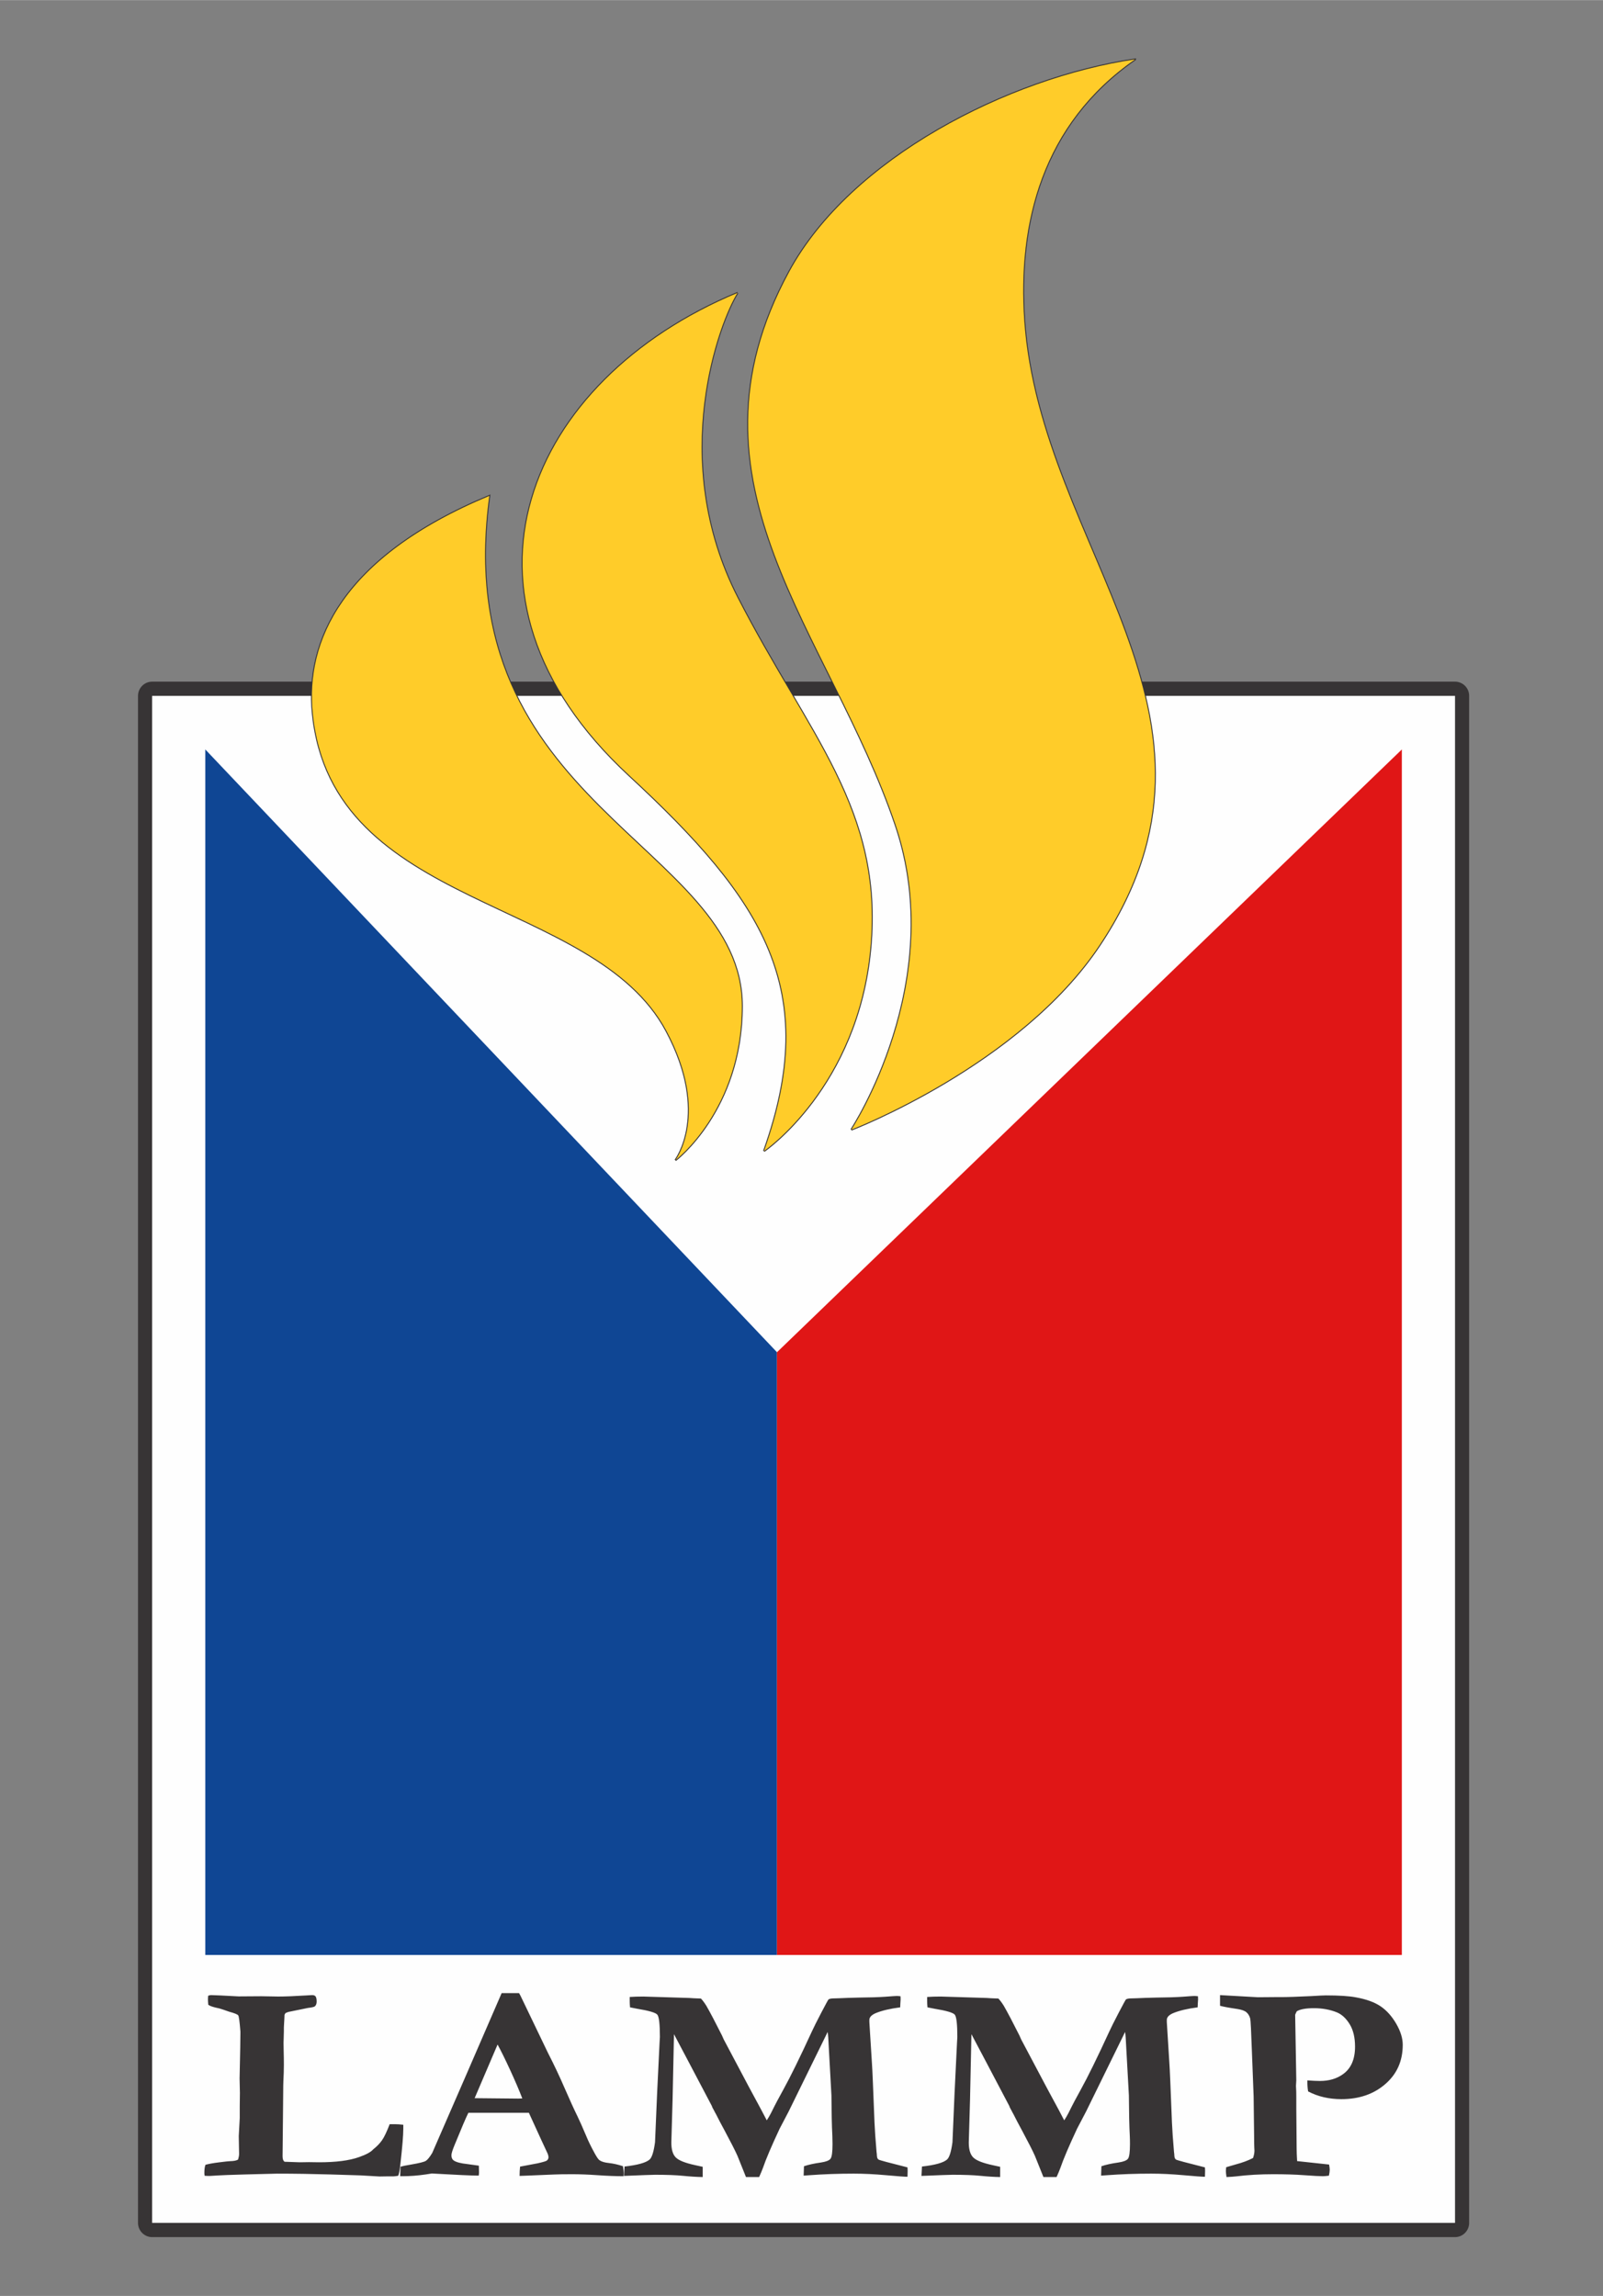 <?xml version="1.0" encoding="UTF-8"?>
<!DOCTYPE svg PUBLIC "-//W3C//DTD SVG 1.1//EN" "http://www.w3.org/Graphics/SVG/1.1/DTD/svg11.dtd">
<!-- Creator: CorelDRAW 2018 (64-Bit Evaluation Version) -->
<svg xmlns="http://www.w3.org/2000/svg" xml:space="preserve" width="2.56in" height="3.667in" version="1.1" style="shape-rendering:geometricPrecision; text-rendering:geometricPrecision; image-rendering:optimizeQuality; fill-rule:evenodd; clip-rule:evenodd"
viewBox="0 0 2560 3666.66"
 xmlns:xlink="http://www.w3.org/1999/xlink">
 <rect x="0" y="0" width="2560" height="3666.66" fill="#808080" stroke="none"/>
 <defs>
  <style type="text/css">
   <![CDATA[
    .str0 {stroke:#373435;stroke-width:3;stroke-miterlimit:2.613}
    .fil4 {fill:none;fill-rule:nonzero}
    .fil1 {fill:#FEFEFE}
    .fil5 {fill:#FFCC29}
    .fil2 {fill:#0F4694}
    .fil3 {fill:#E01616}
    .fil0 {fill:#373435;fill-rule:nonzero}
   ]]>
  </style>
 </defs>
 <g id="Layer_x0020_1">
  <g id="_818038096">
   <g>
    <path class="fil0" d="M2323.69 1133.95l-2080.74 0 0 -45.45 2080.74 0 22.55 22.72 -22.55 22.72zm0 -45.45c12.45,0 22.55,10.18 22.55,22.72 0,12.55 -10.1,22.72 -22.55,22.72l0 -45.45zm-22.55 2461.5l0 -2438.77 45.09 0 0 2438.77 -22.55 22.72 -22.55 -22.72zm45.09 0c0,12.55 -10.1,22.72 -22.55,22.72 -12.45,0 -22.55,-10.18 -22.55,-22.72l45.09 0zm-2103.28 -22.72l2080.74 0 0 45.45 -2080.74 0 -22.55 -22.72 22.55 -22.72zm0 45.45c-12.45,0 -22.55,-10.18 -22.55,-22.72 0,-12.55 10.1,-22.72 22.55,-22.72l0 45.45zm22.55 -2461.5l0 2438.77 -45.09 0 0 -2438.77 22.55 -22.72 22.55 22.72zm-45.09 0c0,-12.55 10.1,-22.72 22.55,-22.72 12.45,0 22.55,10.18 22.55,22.72l-45.09 0z"/>
    <polygon id="1" class="fil1" points="242.95,1111.23 2323.69,1111.23 2323.69,3550 242.95,3550 "/>
   </g>
   <polygon class="fil2" points="1240.85,2159.47 327.88,1196.8 327.88,3122.15 1240.85,3122.15 "/>
   <polygon class="fil3" points="2238.76,1196.8 1240.85,2159.47 1240.85,3122.15 2238.76,3122.15 "/>
   <g id="_818025264">
    <g>
     <path class="fil4 str0" d="M1812.63 94.7c-148.94,103.36 -187.71,262.24 -176.87,417.26 25.68,367.12 365.29,628.89 120.25,997.33 -127.39,191.55 -396.33,294.7 -396.33,294.7 0,0 155.71,-235.79 70.78,-486.26 -104.59,-308.5 -353.87,-545.22 -169.86,-884.12 98.39,-181.21 350.06,-308.87 552.03,-338.91z"/>
     <path id="1" class="fil5" d="M1812.63 94.7c-148.94,103.36 -187.71,262.24 -176.87,417.26 25.68,367.12 365.29,628.89 120.25,997.33 -127.39,191.55 -396.33,294.7 -396.33,294.7 0,0 155.71,-235.79 70.78,-486.26 -104.59,-308.5 -353.87,-545.22 -169.86,-884.12 98.39,-181.21 350.06,-308.87 552.03,-338.91z"/>
    </g>
    <g>
     <path class="fil4 str0" d="M1177.71 467.7c-333.89,139.06 -484.41,482.14 -172.95,770.28 216.26,200.13 307.41,342.23 215.41,600.11 0,0 149.64,-102.37 169.85,-324.18 20.21,-221.81 -99.07,-338.91 -212.32,-559.94 -113.25,-221.03 -28.32,-442.06 0,-486.27z"/>
     <path id="1" class="fil5" d="M1177.71 467.7c-333.89,139.06 -484.41,482.14 -172.95,770.28 216.26,200.13 307.41,342.23 215.41,600.11 0,0 149.64,-102.37 169.85,-324.18 20.21,-221.81 -99.07,-338.91 -212.32,-559.94 -113.25,-221.03 -28.32,-442.06 0,-486.27z"/>
    </g>
    <g>
     <path class="fil4 str0" d="M781.37 791.89c-236.66,98.54 -293.05,233.7 -281.92,346.81 31.05,315.27 448.83,290.16 565.01,507.83 70.78,132.62 14.16,206.3 14.16,206.3 0,0 106.16,-80.61 106.16,-246.16 0,-257.35 -471.37,-319.87 -403.41,-814.78z"/>
     <path id="1" class="fil5" d="M781.37 791.89c-236.66,98.54 -293.05,233.7 -281.92,346.81 31.05,315.27 448.83,290.16 565.01,507.83 70.78,132.62 14.16,206.3 14.16,206.3 0,0 106.16,-80.61 106.16,-246.16 0,-257.35 -471.37,-319.87 -403.41,-814.78z"/>
    </g>
   </g>
   <path class="fil0" d="M328.19 3457.2c5.26,-1.44 12.6,-2.8 22.11,-3.94 9.59,-1.21 15.2,-1.81 16.84,-1.81 6.57,-0.15 10.97,-1.06 13.13,-2.72 1.03,-3.55 1.56,-6.5 1.56,-8.85l-0.52 -28.45 1.56 -28.83 0 -18.47 0.26 -21.72 -0.51 -23.15 1.04 -49.5 0.26 -22.4 0 -3.1c-1.21,-15.58 -2.34,-24.13 -3.46,-25.65 -1.03,-1.59 -5.88,-3.55 -14.51,-5.9 -0.86,-0.3 -4.06,-1.44 -9.59,-3.33 -4.24,-1.51 -8.03,-2.5 -11.41,-3.1 -5.88,-1.36 -10.02,-2.87 -12.35,-4.69 -0.34,-3.86 -0.51,-6.81 -0.51,-8.94 0,-1.13 0.08,-2.94 0.26,-5.29 1.47,-0.76 3.11,-1.14 4.83,-1.14 3.98,0 18.66,0.69 43.97,2.05l36.2 -0.24 26.85 0.46c11.66,0 26.61,-0.61 44.83,-1.74 5.36,-0.39 8.47,-0.54 9.33,-0.54 2.5,0 4.32,0.61 5.36,1.74 1.29,1.52 1.99,4.39 1.99,8.56 0,3.33 -0.96,5.83 -2.77,7.57 -1.04,0.98 -4.75,1.89 -11.24,2.65l-31.43 6.43c-0.87,0.31 -2.34,0.91 -4.32,1.74 -0.69,1.06 -1.2,1.98 -1.56,2.73l-0.26 6.21 -0.78 13.99 0 4.02 0 2.41c0,0.76 -0.09,4.77 -0.34,12.18 -0.09,1.98 -0.18,3.86 -0.18,5.83 0,2.35 0.09,6.37 0.18,11.96 0.26,8.85 0.34,16.65 0.34,23.31 0,7.71 -0.26,16.49 -0.79,26.41 -0.17,3.7 -0.26,8.55 -0.26,14.46l-1.02 105.26c0,4.46 1.11,7.34 3.27,8.7l24.02 0.83 14.93 -0.22 15.99 0.22c27.13,0 48.37,-2.73 63.84,-8.24 11.66,-4.09 19.17,-8.25 22.71,-12.42 5.7,-4.46 10.36,-9.23 14,-14.45 3.62,-5.14 7.69,-13.77 12.27,-25.72l8.12 0c4.06,0 8.54,0.3 13.64,0.91l0 6.2c0,10.59 -1.55,29.21 -4.57,55.85 -1.13,10.59 -2.34,17.09 -3.55,19.44 -3.8,0.6 -6.31,0.9 -7.26,0.9l-9.32 0 -13.13 0.22c-1.56,0 -11.67,-0.6 -30.23,-1.74 -3.38,-0.15 -19.52,-0.6 -48.45,-1.51 -28.94,-0.83 -57.27,-1.29 -85.09,-1.29l-51.31 1.29c-19.79,0.46 -38.27,1.21 -55.55,2.35l-3.8 0c-1.03,0 -2.69,-0.07 -4.92,-0.22 -0.34,-1.59 -0.51,-3.03 -0.51,-4.17 0,-6.13 0.6,-10.67 1.81,-13.39zm310.87 18.24l0.52 -15.21c3.19,-0.91 8.82,-2.05 16.93,-3.4 12.96,-2.2 20.83,-4.17 23.58,-5.9 2.77,-1.75 6.15,-5.98 10.2,-12.64l51.05 -117.29 59.78 -137.94c5.7,0 11.04,0 16.23,0l11.58 0 2.24 4.01 43.88 91.33c9.94,19.37 18.83,38.21 26.69,56.45 7.96,18.24 14.69,33.15 20.39,44.72 3.37,6.97 8.04,17.33 13.9,31.26 3.04,7.57 7.61,17.02 13.83,28.37 3.45,6.2 5.95,9.76 7.68,10.82 3.11,2.19 8.04,3.7 14.94,4.39 6.91,0.75 14.42,2.43 22.38,5.06 0.86,5 1.29,8.63 1.29,11.06 0,1.05 -0.09,2.65 -0.26,4.92 -12.53,0 -26.27,-0.53 -41.3,-1.59 -15.03,-1.06 -28.5,-1.59 -40.51,-1.59 -13.29,0 -22.97,0.15 -28.85,0.45l-43.01 1.81 -12.44 0.46c0,-5.15 0.26,-10.14 0.78,-14.83l28.08 -5.3c8.47,-1.89 13.39,-3.4 14.68,-4.39 1.72,-1.51 2.6,-3.17 2.6,-5.06 0,-1.96 -0.44,-3.94 -1.3,-5.98l-10.11 -21.72 -19.88 -43.5 -96.66 0c-3.54,7.04 -10.96,24.36 -22.2,51.91 -3.2,7.79 -4.84,13.09 -4.84,15.89 0,3.85 1.22,6.58 3.54,8.24 3.9,2.8 11.32,4.76 22.3,5.9 1.56,0.3 7.51,1.14 17.96,2.5 0.17,5.21 0.26,8.85 0.26,10.89 0,1.59 -0.17,3.25 -0.51,4.99 -10.45,0 -35.41,-1.13 -74.8,-3.4l-10.36 1.59c-12.54,1.81 -24.37,2.73 -35.67,2.73l-4.59 0zm118.94 -124.63c39.48,0.45 62.72,0.69 69.8,0.69l6.31 -0.24c-5.01,-13.16 -11.67,-28.52 -19.69,-46.01 -8.13,-17.54 -14.77,-30.94 -19.79,-40.1l-36.63 85.66zm238.59 124.18l0.78 -14.98c21.08,-2.35 34.38,-6.13 40.17,-11.28 3.72,-3.48 6.56,-12.71 8.54,-27.54l3.37 -78.93 3.89 -80.28c0.35,-4.84 0.52,-7.79 0.52,-8.85 0,-20.58 -1.38,-32.54 -4.14,-35.72 -2.77,-3.25 -13.56,-6.35 -32.39,-9.45 -4.75,-0.91 -8.47,-1.59 -11.15,-2.2 -0.34,-3.78 -0.51,-6.95 -0.51,-9.53l0 -7.04c6.21,-0.45 13.47,-0.67 21.85,-0.67l73.33 2.26c1.72,0.15 4.05,0.3 7.08,0.46l11.48 0.45c2.85,3.03 5.78,6.97 8.72,11.73 6.23,10.81 14.52,26.63 24.96,47.44l2.67 6.05 39.74 74.98c0.95,1.75 2.33,4.31 4.15,7.73 2.85,5.22 5.53,10.2 8.13,15.06 2.58,4.84 5.43,10.14 8.54,15.88 3.02,5.68 5.78,10.91 8.21,15.67 2.32,-3.55 4.67,-7.49 6.83,-11.73 6.73,-13.69 13.39,-26.19 19.78,-37.61 11.14,-20.13 26.26,-50.93 45.34,-92.4 3.02,-6.65 8.03,-16.64 15.03,-30.04 7,-13.39 10.9,-20.51 11.58,-21.26 1.47,-1.14 4.49,-1.74 9.06,-1.74 1.64,0 4.24,-0.07 7.78,-0.22 8.81,-0.46 19.27,-0.76 31.54,-1.06 17.7,-0.15 31.87,-0.61 42.58,-1.36 10.62,-0.84 16.67,-1.21 18.04,-1.21 1.64,0 3.64,0.15 6.05,0.45 0.09,2.13 0.17,3.71 0.17,4.93l-0.43 6.73c0,1.36 -0.09,3.33 -0.26,6.05 -15.91,2.05 -28.85,5.07 -38.87,9.15 -6.91,2.95 -10.37,6.59 -10.37,10.98l0 3.33 4.23 67.8c0.52,6.2 1.82,37.08 3.97,92.46 0.52,12.42 1.64,28.15 3.28,47.22 0.36,2.35 0.53,4.24 0.53,5.53 0.17,3.48 1.02,5.68 2.67,6.65 1.65,1.06 17.02,5.15 46.22,12.49 0.17,2.41 0.26,4.23 0.26,5.44 0,3.18 -0.09,6.36 -0.26,9.54 -4.58,0 -15.99,-0.83 -34.31,-2.5 -18.39,-1.66 -35.5,-2.5 -51.56,-2.5 -24.36,0 -48.11,0.84 -71.17,2.57 -3.03,0.22 -5.96,0.45 -8.81,0.6l0.51 -14.98c6.83,-2.34 15.89,-4.39 27.21,-5.98 7.95,-1.2 13.05,-3.18 15.2,-5.98 2.16,-2.88 3.2,-10.67 3.2,-23.54 0,-4.91 -0.09,-9.15 -0.26,-12.86 -0.86,-15.52 -1.3,-37.15 -1.47,-64.78l-4.32 -78.24c-0.43,-11.12 -1.02,-18.83 -1.72,-23.07l-62.19 126.82c-1.56,2.95 -3.81,7.26 -6.74,12.87 -3.89,7.26 -6.48,12.18 -7.78,14.83 -12.79,27.39 -21.77,48.28 -26.69,62.73 -1.38,3.71 -3.37,8.56 -6.04,14.46l-21 0 -13.64 -33.98c-3.97,-8.85 -10.88,-22.32 -20.56,-40.41 -5.7,-10.44 -10.19,-19 -13.39,-25.5 -1.47,-2.65 -2.59,-4.61 -3.2,-5.98l-3.02 -5.53c-0.18,-0.91 -0.44,-1.67 -0.79,-2.28l-37.48 -71.2 -22.9 -43.28 -2.24 104.88 -1.99 68.11c0,11.12 2.33,19.15 7.17,23.91 4.75,4.76 15.03,8.85 30.83,12.26l12.09 2.65 0 16.35c-9.75,-0.15 -20.2,-0.84 -31.43,-1.96 -11.15,-1.14 -26,-1.67 -44.48,-1.67 -3.9,0 -20.47,0.6 -49.76,1.81zm474.99 0l0.79 -14.98c21.07,-2.35 34.37,-6.13 40.16,-11.28 3.72,-3.48 6.56,-12.71 8.55,-27.54l3.37 -78.93 3.9 -80.28c0.34,-4.84 0.51,-7.79 0.51,-8.85 0,-20.58 -1.39,-32.54 -4.14,-35.72 -2.77,-3.25 -13.56,-6.35 -32.39,-9.45 -4.75,-0.91 -8.46,-1.59 -11.14,-2.2 -0.35,-3.78 -0.52,-6.95 -0.52,-9.53l0 -7.04c6.21,-0.45 13.47,-0.67 21.85,-0.67l73.33 2.26c1.72,0.15 4.06,0.3 7.08,0.46l11.49 0.45c2.83,3.03 5.78,6.97 8.72,11.73 6.22,10.81 14.51,26.63 24.97,47.44l2.66 6.05 39.74 74.98c0.95,1.75 2.33,4.31 4.14,7.73 2.85,5.22 5.53,10.2 8.13,15.06 2.58,4.84 5.43,10.14 8.56,15.88 3.02,5.68 5.77,10.91 8.2,15.67 2.33,-3.55 4.67,-7.49 6.83,-11.73 6.73,-13.69 13.39,-26.19 19.78,-37.61 11.14,-20.13 26.26,-50.93 45.34,-92.4 3.02,-6.65 8.04,-16.64 15.03,-30.04 7,-13.39 10.9,-20.51 11.58,-21.26 1.47,-1.14 4.5,-1.74 9.06,-1.74 1.64,0 4.24,-0.07 7.79,-0.22 8.81,-0.46 19.26,-0.76 31.53,-1.06 17.7,-0.15 31.87,-0.61 42.58,-1.36 10.62,-0.84 16.68,-1.21 18.04,-1.21 1.64,0 3.65,0.15 6.06,0.45 0.08,2.13 0.17,3.71 0.17,4.93l-0.44 6.73c0,1.36 -0.09,3.33 -0.26,6.05 -15.9,2.05 -28.84,5.07 -38.87,9.15 -6.91,2.95 -10.36,6.59 -10.36,10.98l0 3.33 4.23 67.8c0.51,6.2 1.81,37.08 3.96,92.46 0.53,12.42 1.64,28.15 3.28,47.22 0.36,2.35 0.54,4.24 0.54,5.53 0.17,3.48 1.02,5.68 2.67,6.65 1.64,1.06 17.01,5.15 46.21,12.49 0.17,2.41 0.26,4.23 0.26,5.44 0,3.18 -0.08,6.36 -0.26,9.54 -4.58,0 -15.98,-0.83 -34.3,-2.5 -18.41,-1.66 -35.5,-2.5 -51.56,-2.5 -24.37,0 -48.12,0.84 -71.18,2.57 -3.02,0.22 -5.96,0.45 -8.81,0.6l0.52 -14.98c6.82,-2.34 15.88,-4.39 27.2,-5.98 7.96,-1.2 13.05,-3.18 15.2,-5.98 2.17,-2.88 3.21,-10.67 3.21,-23.54 0,-4.91 -0.09,-9.15 -0.27,-12.86 -0.86,-15.52 -1.29,-37.15 -1.47,-64.78l-4.33 -78.24c-0.43,-11.12 -1.02,-18.83 -1.72,-23.07l-62.18 126.82c-1.56,2.95 -3.81,7.26 -6.74,12.87 -3.89,7.26 -6.47,12.18 -7.78,14.83 -12.79,27.39 -21.77,48.28 -26.69,62.73 -1.39,3.71 -3.37,8.56 -6.04,14.46l-21 0 -13.65 -33.98c-3.96,-8.85 -10.87,-22.32 -20.56,-40.41 -5.7,-10.44 -10.19,-19 -13.39,-25.5 -1.47,-2.65 -2.59,-4.61 -3.2,-5.98l-3.01 -5.53c-0.18,-0.91 -0.44,-1.67 -0.79,-2.28l-37.48 -71.2 -22.9 -43.28 -2.24 104.88 -1.99 68.11c0,11.12 2.33,19.15 7.17,23.91 4.76,4.76 15.04,8.85 30.83,12.26l12.09 2.65 0 16.35c-9.74,-0.15 -20.19,-0.84 -31.43,-1.96 -11.15,-1.14 -26,-1.67 -44.48,-1.67 -3.9,0 -20.47,0.6 -49.76,1.81zm476.8 -271.73l0 -17.03 60.39 3.4 27.03 -0.22 9.85 0c10.28,0 26.34,-0.53 48.27,-1.59 12.45,-0.75 20.3,-1.14 23.5,-1.14 21.17,0 37.24,1.06 47.94,3.11 16.5,2.95 29.63,7.72 39.31,14.22 9.66,6.52 18.04,15.82 25.04,27.85 7.01,12.11 10.46,23.31 10.46,33.68 0,25.8 -9.25,46.69 -27.82,62.73 -18.49,16.12 -41.89,24.13 -70.22,24.13 -9.76,0 -19.18,-1.06 -28.07,-3.1 -8.81,-2.04 -17.19,-5.14 -24.97,-9.23 -0.85,-4.24 -1.29,-10.14 -1.29,-17.63 4.06,0.3 7.78,0.52 11.14,0.67 3.28,0.16 6.22,0.24 8.81,0.24 14.52,0 26.69,-3.49 36.55,-10.53 13.13,-9.08 19.69,-23.83 19.69,-44.26 0,-14.61 -2.85,-26.56 -8.56,-35.88 -5.71,-9.3 -12.52,-15.58 -20.29,-18.83 -10.98,-4.46 -23.24,-6.74 -36.8,-6.74 -12.79,0 -21.94,1.67 -27.38,4.93 -1.04,1.96 -1.9,3.78 -2.6,5.59l1.81 104.58 -0.51 8.93 0.43 9.31c0.09,2.04 0.09,5.07 0.09,9.08l0 18.24 0.26 29.13 0.28 34.58c0,4.93 0.26,11.5 0.77,19.83l51.05 5.53c0.69,3.55 1.04,6.35 1.04,8.39 0,2.27 -0.44,5.37 -1.3,9.39 -4.23,0.52 -7.43,0.83 -9.6,0.83 -5.26,0 -15.11,-0.53 -29.62,-1.59 -14.43,-1.06 -30.92,-1.59 -49.5,-1.59 -20.91,0 -40.76,1.14 -59.69,3.48 -3.18,0.39 -8.2,0.76 -15.12,1.06 -0.68,-4.31 -1.02,-7.49 -1.02,-9.53 0,-1.36 0.17,-3.41 0.51,-6.21l15.38 -4.46c10.54,-2.8 19.7,-6.2 27.46,-10.22 1.47,-4.23 2.26,-8.17 2.26,-11.72 0,-1.44 -0.09,-3.19 -0.26,-5.07 -0.17,-4.61 -0.28,-11.04 -0.28,-19.3l-0.76 -62.28 -2.69 -70.22c-1.2,-33.45 -2.07,-51.46 -2.76,-54.11 -1.21,-4.31 -3.2,-7.64 -6.05,-10.06 -2.84,-2.43 -7.68,-4.17 -14.42,-5.23 -13.9,-2.04 -23.15,-3.78 -27.74,-5.14z"/>
  </g>
 </g>
</svg>
